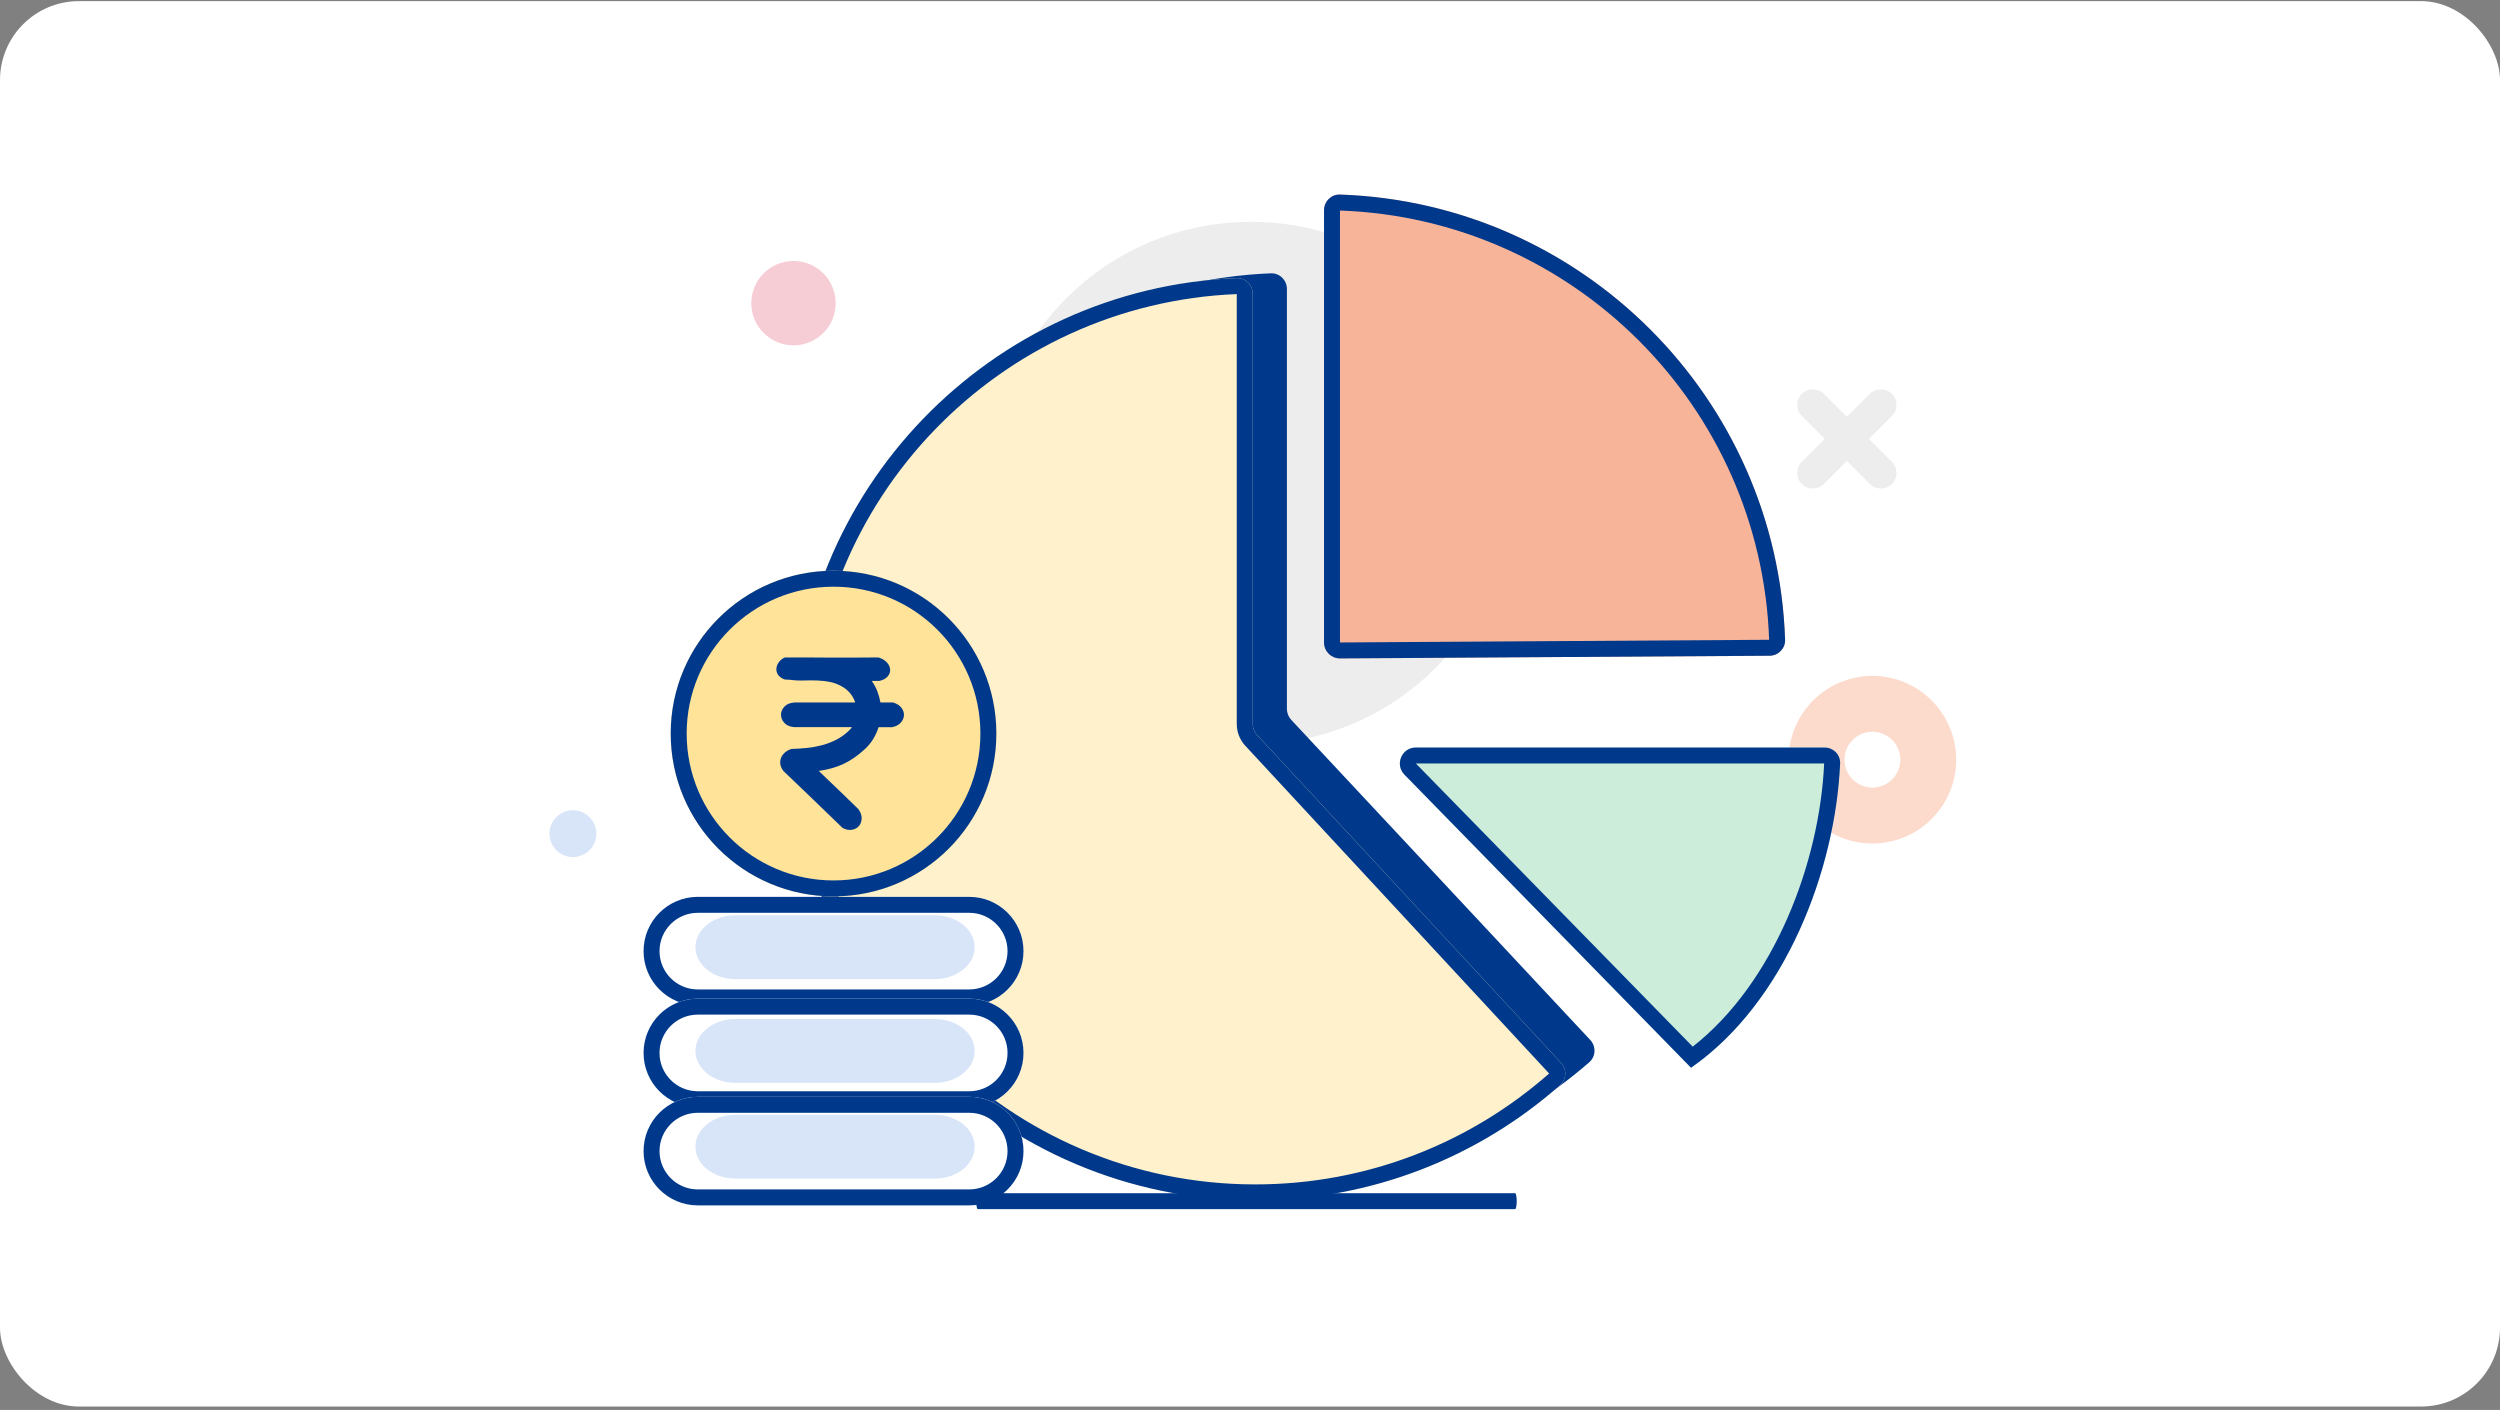 <svg width="555" height="313" viewBox="0 0 555 313" fill="none" xmlns="http://www.w3.org/2000/svg">
<rect x="0" y="0" width="555" height="313" fill="#808080" stroke="none"/>
<rect y="0.25" width="555" height="312" rx="17.529" fill="white"/>
<circle cx="277.714" cy="107.25" r="58" fill="#EDEDED"/>
<path d="M286.648 159.801C286.035 159.145 285.694 158.281 285.694 157.383V64.156C285.694 62.192 284.089 60.596 282.127 60.675C228.334 62.82 185.386 106.762 185.386 160.672C185.386 215.768 230.544 260.766 286.241 260.766C311.761 260.766 335.056 251.338 352.82 235.821C354.292 234.535 354.363 232.291 353.029 230.863L286.648 159.801Z" fill="#00398C"/>
<path d="M279.05 163.146C278.442 162.491 278.105 161.631 278.105 160.738V65.223C278.105 63.259 276.5 61.663 274.537 61.741C219.885 63.908 176.242 108.882 176.242 164.063C176.242 220.438 222.1 266.481 278.66 266.481C304.61 266.481 328.294 256.81 346.343 240.895C347.801 239.61 347.871 237.38 346.549 235.954L279.05 163.146Z" fill="#FFF1CC"/>
<path fill-rule="evenodd" clip-rule="evenodd" d="M274.562 65.286V160.738C274.562 162.524 275.237 164.245 276.452 165.555L343.909 238.318C326.493 253.637 303.669 262.938 278.66 262.938C224.06 262.938 179.785 218.486 179.785 164.063C179.785 110.832 221.856 67.436 274.562 65.286ZM278.105 160.738C278.105 161.631 278.442 162.491 279.05 163.146L346.549 235.954C347.871 237.38 347.801 239.61 346.343 240.895C328.294 256.81 304.61 266.481 278.66 266.481C222.1 266.481 176.242 220.438 176.242 164.063C176.242 108.882 219.885 63.908 274.537 61.741C276.5 61.663 278.105 63.259 278.105 65.223V160.738Z" fill="#00398C"/>
<path d="M297.498 146.169C295.533 146.181 293.933 144.592 293.933 142.626V46.676C293.933 44.719 295.527 43.127 297.482 43.193C351.229 45.024 394.473 88.275 396.292 142.025C396.358 143.972 394.779 145.562 392.831 145.574L297.498 146.169Z" fill="#F8B499"/>
<path fill-rule="evenodd" clip-rule="evenodd" d="M297.476 46.738V142.626L392.747 142.031C390.936 90.234 349.27 48.562 297.476 46.738ZM293.933 142.626C293.933 144.592 295.533 146.181 297.498 146.169L392.831 145.574C394.779 145.562 396.358 143.972 396.292 142.025C394.473 88.275 351.229 45.024 297.482 43.193C295.527 43.127 293.933 44.719 293.933 46.676V142.626Z" fill="#00398C"/>
<path d="M215.166 199.102H154.92C148.265 199.102 142.871 204.496 142.871 211.151C142.871 217.805 148.265 223.2 154.92 223.2H215.166C221.821 223.2 227.215 217.805 227.215 211.151C227.215 204.496 221.821 199.102 215.166 199.102Z" fill="white"/>
<path fill-rule="evenodd" clip-rule="evenodd" d="M215.166 202.644H154.92C150.222 202.644 146.413 206.453 146.413 211.151C146.413 215.849 150.222 219.657 154.92 219.657H215.166C219.864 219.657 223.673 215.849 223.673 211.151C223.673 206.453 219.864 202.644 215.166 202.644ZM154.92 199.102H215.166C221.821 199.102 227.215 204.496 227.215 211.151C227.215 217.805 221.821 223.2 215.166 223.2H154.92C148.265 223.2 142.871 217.805 142.871 211.151C142.871 204.496 148.265 199.102 154.92 199.102Z" fill="#00398C"/>
<path d="M207.529 203.191H163.243C158.352 203.191 154.386 206.364 154.386 210.277C154.386 214.19 158.352 217.363 163.243 217.363H207.529C212.421 217.363 216.386 214.19 216.386 210.277C216.386 206.364 212.421 203.191 207.529 203.191Z" fill="#D8E5F8"/>
<path d="M215.166 221.703H154.92C148.265 221.703 142.871 227.098 142.871 233.752C142.871 240.407 148.265 245.802 154.92 245.802H215.166C221.821 245.802 227.215 240.407 227.215 233.752C227.215 227.098 221.821 221.703 215.166 221.703Z" fill="white"/>
<path fill-rule="evenodd" clip-rule="evenodd" d="M215.166 225.246H154.92C150.222 225.246 146.413 229.054 146.413 233.752C146.413 238.45 150.222 242.259 154.92 242.259H215.166C219.864 242.259 223.673 238.45 223.673 233.752C223.673 229.054 219.864 225.246 215.166 225.246ZM154.92 221.703H215.166C221.821 221.703 227.215 227.098 227.215 233.752C227.215 240.407 221.821 245.802 215.166 245.802H154.92C148.265 245.802 142.871 240.407 142.871 233.752C142.871 227.098 148.265 221.703 154.92 221.703Z" fill="#00398C"/>
<path d="M215.166 243.496H154.92C148.265 243.496 142.871 248.891 142.871 255.545C142.871 262.2 148.265 267.595 154.92 267.595H215.166C221.821 267.595 227.215 262.2 227.215 255.545C227.215 248.891 221.821 243.496 215.166 243.496Z" fill="white"/>
<path fill-rule="evenodd" clip-rule="evenodd" d="M215.166 247.039H154.92C150.222 247.039 146.413 250.847 146.413 255.545C146.413 260.243 150.222 264.052 154.92 264.052H215.166C219.864 264.052 223.673 260.243 223.673 255.545C223.673 250.847 219.864 247.039 215.166 247.039ZM154.92 243.496H215.166C221.821 243.496 227.215 248.891 227.215 255.545C227.215 262.2 221.821 267.595 215.166 267.595H154.92C148.265 267.595 142.871 262.2 142.871 255.545C142.871 248.891 148.265 243.496 154.92 243.496Z" fill="#00398C"/>
<path d="M207.529 226.223H163.243C158.352 226.223 154.386 229.395 154.386 233.308C154.386 237.222 158.352 240.394 163.243 240.394H207.529C212.421 240.394 216.386 237.222 216.386 233.308C216.386 229.395 212.421 226.223 207.529 226.223Z" fill="#D8E5F8"/>
<path d="M207.529 247.477H163.243C158.352 247.477 154.386 250.649 154.386 254.562C154.386 258.476 158.352 261.648 163.243 261.648H207.529C212.421 261.648 216.386 258.476 216.386 254.562C216.386 250.649 212.421 247.477 207.529 247.477Z" fill="#D8E5F8"/>
<path fill-rule="evenodd" clip-rule="evenodd" d="M434.272 168.651C434.272 178.923 425.944 187.251 415.672 187.251C405.399 187.251 397.072 178.923 397.072 168.651C397.072 158.378 405.399 150.051 415.672 150.051C425.944 150.051 434.272 158.378 434.272 168.651ZM421.87 168.65C421.87 165.225 419.094 162.45 415.67 162.45C412.246 162.45 409.47 165.225 409.47 168.65C409.47 172.074 412.246 174.85 415.67 174.85C419.094 174.85 421.87 172.074 421.87 168.65Z" fill="#FCDACC"/>
<path d="M185.044 198.999C205.008 198.999 221.192 182.815 221.192 162.851C221.192 142.887 205.008 126.703 185.044 126.703C165.08 126.703 148.896 142.887 148.896 162.851C148.896 182.815 165.08 198.999 185.044 198.999Z" fill="#FFE399"/>
<path fill-rule="evenodd" clip-rule="evenodd" d="M185.044 195.456C203.051 195.456 217.649 180.858 217.649 162.851C217.649 144.844 203.051 130.246 185.044 130.246C167.037 130.246 152.439 144.844 152.439 162.851C152.439 180.858 167.037 195.456 185.044 195.456ZM221.192 162.851C221.192 182.815 205.008 198.999 185.044 198.999C165.08 198.999 148.896 182.815 148.896 162.851C148.896 142.887 165.08 126.703 185.044 126.703C205.008 126.703 221.192 142.887 221.192 162.851Z" fill="#00398C"/>
<path d="M375.41 237.033C375.414 237.033 375.419 237.032 375.423 237.029C396.323 222.483 407.482 193.106 408.508 169.486C408.593 167.531 407 165.949 405.043 165.949H314.317C311.18 165.949 309.591 169.726 311.784 171.969L375.393 237.026C375.398 237.031 375.404 237.033 375.41 237.033Z" fill="#CCEDD9"/>
<path fill-rule="evenodd" clip-rule="evenodd" d="M404.962 169.492C403.965 191.457 393.927 218.143 375.784 232.358L314.317 169.492H404.962ZM375.418 237.031C375.416 237.033 375.413 237.033 375.41 237.033C375.404 237.033 375.398 237.031 375.393 237.026L311.784 171.969C309.591 169.726 311.18 165.949 314.317 165.949H405.043C407 165.949 408.593 167.531 408.508 169.486C407.482 193.106 396.323 222.483 375.423 237.029C375.421 237.03 375.42 237.031 375.418 237.031Z" fill="#00398C"/>
<path fill-rule="evenodd" clip-rule="evenodd" d="M410.004 92.534L404.899 87.429C403.554 86.084 401.339 86.084 399.994 87.429C398.65 88.774 398.65 90.989 399.994 92.334L405.099 97.438L399.995 102.542C398.65 103.887 398.65 106.102 399.995 107.447C401.34 108.792 403.555 108.792 404.9 107.447L410.004 102.343L415.104 107.443C416.449 108.788 418.664 108.788 420.009 107.443C421.353 106.098 421.353 103.883 420.009 102.539L414.908 97.438L420.009 92.337C421.354 90.992 421.354 88.777 420.009 87.433C418.664 86.088 416.449 86.088 415.105 87.433L410.004 92.534Z" fill="#EDEDED"/>
<path d="M174.037 160.392C173.566 159.803 173.347 159.197 173.381 158.558C173.415 157.918 173.684 157.329 174.206 156.808C174.71 156.286 175.468 156 176.461 155.949H189.856C189.385 154.553 188.544 153.459 187.332 152.651C186.339 152.028 185.363 151.624 184.387 151.422C183.411 151.22 182.435 151.103 181.442 151.069C180.449 151.035 179.439 151.035 178.413 151.069C177.386 151.103 176.326 151.052 175.232 150.901L174.189 150.85C173.448 150.564 172.96 150.177 172.674 149.723C172.405 149.268 172.304 148.797 172.371 148.292C172.439 147.804 172.641 147.333 172.977 146.912C173.314 146.492 173.734 146.172 174.239 145.953C177.571 145.953 180.92 145.953 184.286 145.987C187.652 146.004 191.219 145.987 194.989 145.953C195.83 146.206 196.47 146.576 196.907 147.081C197.345 147.569 197.58 148.09 197.614 148.646C197.648 149.201 197.463 149.706 197.059 150.177C196.655 150.648 196.032 150.985 195.191 151.17H193.542C194.046 151.91 194.467 152.668 194.77 153.476C195.073 154.283 195.309 155.108 195.46 155.949H198.254C199.095 156.202 199.718 156.606 200.122 157.127C200.525 157.666 200.711 158.221 200.677 158.81C200.643 159.399 200.408 159.938 199.97 160.426C199.533 160.914 198.893 161.267 198.052 161.435H195.039C194.753 162.378 194.333 163.27 193.811 164.128C193.272 164.986 192.633 165.744 191.859 166.433C190.327 167.83 188.762 168.89 187.197 169.614C185.615 170.355 183.815 170.859 181.762 171.146C184.723 173.973 187.652 176.783 190.546 179.61C191.051 180.3 191.303 180.99 191.287 181.663C191.27 182.337 191.068 182.892 190.714 183.346C190.344 183.784 189.839 184.07 189.183 184.204C188.527 184.339 187.803 184.204 187.046 183.801C184.841 181.68 182.654 179.56 180.483 177.456C178.312 175.353 176.124 173.249 173.92 171.162C173.482 170.573 173.246 170.018 173.213 169.479C173.179 168.958 173.263 168.47 173.482 168.032C173.701 167.595 174.02 167.224 174.441 166.905C174.862 166.585 175.299 166.383 175.737 166.265C176.864 166.232 177.992 166.164 179.086 166.046C180.18 165.945 181.257 165.744 182.334 165.474C183.394 165.205 184.437 164.818 185.43 164.33C186.44 163.842 187.382 163.202 188.257 162.395C188.544 162.176 188.846 161.856 189.133 161.419H176.225C175.232 161.318 174.508 160.964 174.02 160.375L174.037 160.392Z" fill="#00398C"/>
<path d="M176.151 76.667C181.323 76.667 185.516 72.474 185.516 67.302C185.516 62.13 181.323 57.938 176.151 57.938C170.979 57.938 166.787 62.13 166.787 67.302C166.787 72.474 170.979 76.667 176.151 76.667Z" fill="#F6CDD5"/>
<path d="M336.345 268.43H217.084C216.881 268.43 216.714 267.63 216.714 266.658C216.714 265.687 216.881 264.887 217.084 264.887H336.345C336.547 264.887 336.714 265.687 336.714 266.658C336.714 267.63 336.547 268.43 336.345 268.43Z" fill="#00398C"/>
<path d="M127.19 190.272C130.064 190.272 132.393 187.943 132.393 185.07C132.393 182.196 130.064 179.867 127.19 179.867C124.317 179.867 121.988 182.196 121.988 185.07C121.988 187.943 124.317 190.272 127.19 190.272Z" fill="#D8E5F8"/>
</svg>
